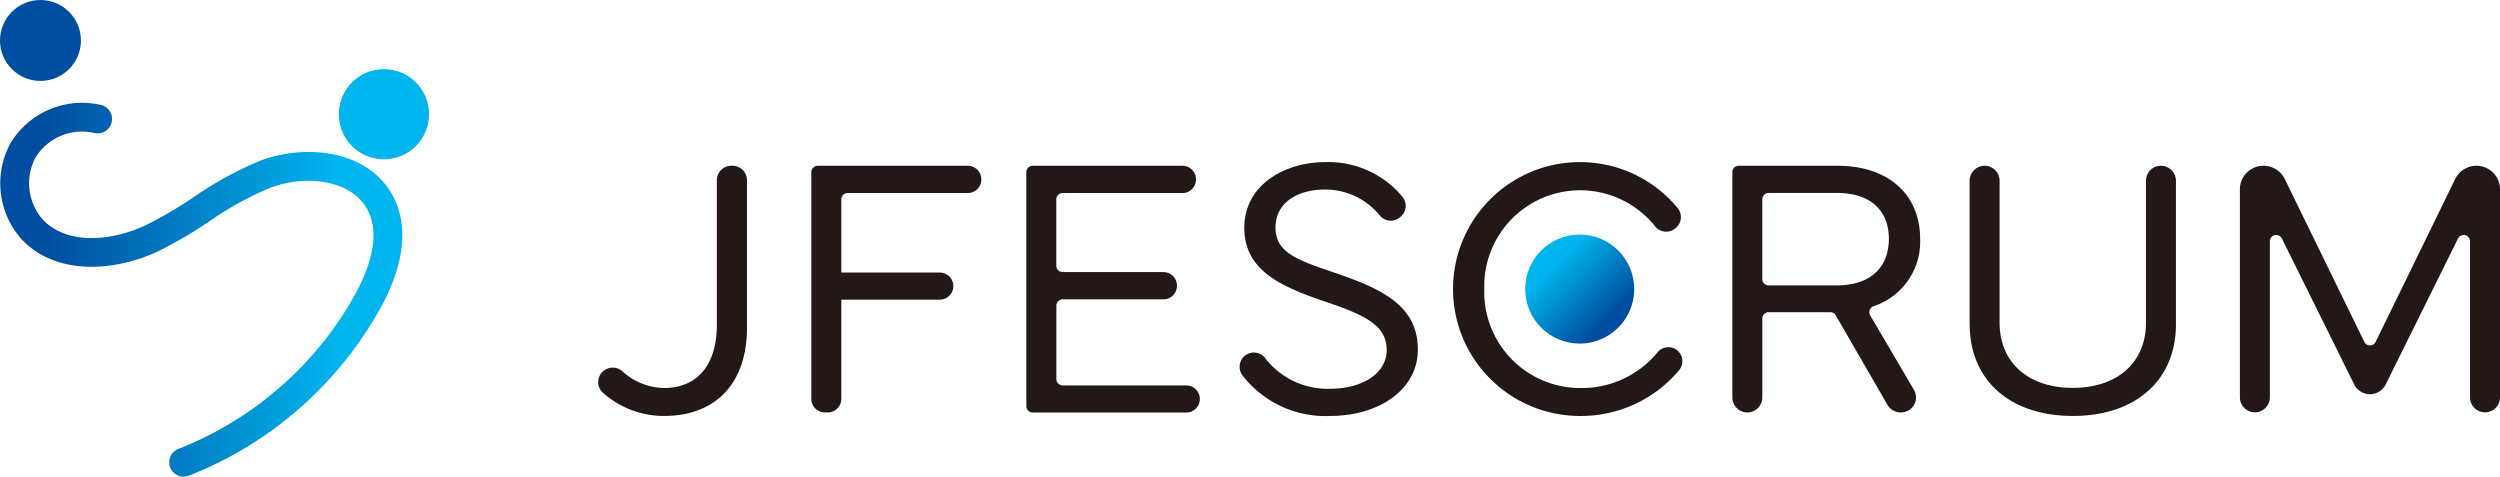 <svg id="_レイヤー_2-2" xmlns="http://www.w3.org/2000/svg" xmlns:xlink="http://www.w3.org/1999/xlink" width="240" height="45.763" viewBox="0 0 240 45.763">
  <defs>
    <linearGradient id="linear-gradient" x1="0.854" y1="0.853" x2="0.147" y2="0.146" gradientUnits="objectBoundingBox">
      <stop offset="0" stop-color="#004ea2"/>
      <stop offset="0.12" stop-color="#004ea2"/>
      <stop offset="0.82" stop-color="#00b4ed"/>
      <stop offset="1" stop-color="#00b4ed"/>
    </linearGradient>
    <linearGradient id="linear-gradient-2" x1="0" y1="0.5" x2="1" y2="0.5" xlink:href="#linear-gradient"/>
  </defs>
  <circle id="楕円形_96" data-name="楕円形 96" cx="5.233" cy="5.233" r="5.233" transform="translate(146.419 22.518)" fill="url(#linear-gradient)"/>
  <path id="パス_7964" data-name="パス 7964" d="M94.552,45.882h0a1.4,1.4,0,0,1,1.933-.049,6.073,6.073,0,0,0,3.983,1.592c3.208,0,5.075-2.232,5.075-6.069V27.481a1.39,1.39,0,0,1,1.391-1.391h.11a1.39,1.39,0,0,1,1.391,1.391V41.637c0,5.319-2.983,8.472-7.966,8.472a8.781,8.781,0,0,1-5.9-2.263A1.382,1.382,0,0,1,94.552,45.882Z" transform="translate(-36.725 -10.177)" fill="#231815"/>
  <path id="パス_7965" data-name="パス 7965" d="M144.022,27.389v.018a1.3,1.3,0,0,1-1.3,1.3H131.189a.612.612,0,0,0-.61.61v7.026h9.454a1.3,1.3,0,0,1,1.3,1.3h0a1.3,1.3,0,0,1-1.3,1.3h-9.454v9.527a1.3,1.3,0,0,1-1.3,1.3H129a1.3,1.3,0,0,1-1.3-1.3V26.7a.612.612,0,0,1,.61-.61h14.406a1.3,1.3,0,0,1,1.3,1.3Z" transform="translate(-49.812 -10.177)" fill="#231815"/>
  <path id="パス_7966" data-name="パス 7966" d="M162.15,26.09h14.376a1.3,1.3,0,0,1,1.3,1.3v.018a1.3,1.3,0,0,1-1.3,1.3h-11.5a.612.612,0,0,0-.61.61v6.368a.612.612,0,0,0,.61.61H174.7a1.3,1.3,0,0,1,1.3,1.3v.018a1.3,1.3,0,0,1-1.3,1.3h-9.667a.612.612,0,0,0-.61.61v7.045a.612.612,0,0,0,.61.61h11.863a1.3,1.3,0,0,1,1.3,1.3h0a1.3,1.3,0,0,1-1.3,1.3H162.15a.612.612,0,0,1-.61-.61V26.7A.612.612,0,0,1,162.15,26.09Z" transform="translate(-63.012 -10.177)" fill="#231815"/>
  <path id="パス_7967" data-name="パス 7967" d="M195.691,44.056a1.355,1.355,0,0,1,1.866.268,7.553,7.553,0,0,0,6.215,2.952c3.19,0,5.459-1.519,5.459-3.714,0-2.336-1.97-3.33-5.91-4.654-4.391-1.482-7.758-3.068-7.758-7.075,0-4.221,4.007-6.313,7.74-6.313a9.233,9.233,0,0,1,7.423,3.306,1.372,1.372,0,0,1-.232,2l-.067.049a1.358,1.358,0,0,1-1.83-.2,6.763,6.763,0,0,0-5.3-2.525c-2.556,0-4.739,1.22-4.739,3.641s2.074,3.123,5.666,4.343c4.446,1.519,8,3.1,8,7.392,0,3.714-3.574,6.362-8.454,6.362a10.058,10.058,0,0,1-8.411-3.934,1.367,1.367,0,0,1,.329-1.9h0Z" transform="translate(-76.109 -9.955)" fill="#231815"/>
  <path id="パス_7968" data-name="パス 7968" d="M240.832,25.52a12.119,12.119,0,0,1,9.405,4.391,1.363,1.363,0,0,1-.22,1.976l-.079.055a1.35,1.35,0,0,1-1.842-.25,9.209,9.209,0,0,0-16.407,6.014,9.22,9.22,0,0,0,9.24,9.5,9.417,9.417,0,0,0,7.4-3.434,1.349,1.349,0,0,1,1.818-.238h0a1.354,1.354,0,0,1,.232,1.976,12.292,12.292,0,0,1-9.46,4.379,12.186,12.186,0,1,1-.085-24.373Z" transform="translate(-89.198 -9.955)" fill="#231815"/>
  <path id="パス_7969" data-name="パス 7969" d="M282.773,26.09c4.794,0,7.917,2.7,7.917,7.026a6.519,6.519,0,0,1-4.477,6.459.611.611,0,0,0-.317.878l4.2,7.148a1.438,1.438,0,0,1-1.238,2.165H288.8a1.437,1.437,0,0,1-1.244-.72l-4.971-8.6a.61.61,0,0,0-.525-.3h-5.91a.612.612,0,0,0-.61.61v7.575a1.442,1.442,0,0,1-1.439,1.439h0a1.442,1.442,0,0,1-1.439-1.439V26.7a.612.612,0,0,1,.61-.61h9.5Zm-7.234,3.22v7.655a.612.612,0,0,0,.61.61h6.52c3.312,0,5.02-1.781,5.02-4.465s-1.708-4.41-5.02-4.41h-6.52A.612.612,0,0,0,275.539,29.31Z" transform="translate(-106.357 -10.177)" fill="#231815"/>
  <path id="パス_7970" data-name="パス 7970" d="M310.01,41.308V27.529a1.442,1.442,0,0,1,1.439-1.439h0a1.442,1.442,0,0,1,1.439,1.439V41.155c0,3.818,2.739,6.258,7.026,6.258s7.026-2.44,7.026-6.258V27.529a1.442,1.442,0,0,1,1.439-1.439h0a1.442,1.442,0,0,1,1.439,1.439V41.308c0,5.367-3.867,8.8-9.9,8.8s-9.9-3.434-9.9-8.8Z" transform="translate(-120.927 -10.177)" fill="#231815"/>
  <path id="パス_7971" data-name="パス 7971" d="M354.819,26.09h0a2.276,2.276,0,0,1,2.037,1.269l7.636,15.632a.606.606,0,0,0,1.092,0l7.636-15.632a2.269,2.269,0,0,1,2.037-1.269h0a2.262,2.262,0,0,1,2.263,2.263V48.322a1.442,1.442,0,0,1-1.439,1.439h0a1.442,1.442,0,0,1-1.439-1.439V33.342a.608.608,0,0,0-1.153-.268l-6.941,14.01a1.7,1.7,0,0,1-1.513.939h0a1.7,1.7,0,0,1-1.513-.939l-6.941-14.01a.608.608,0,0,0-1.153.268v14.98a1.442,1.442,0,0,1-1.439,1.439h0a1.442,1.442,0,0,1-1.439-1.439V28.353a2.262,2.262,0,0,1,2.263-2.263Z" transform="translate(-137.52 -10.177)" fill="#231815"/>
  <path id="パス_7972" data-name="パス 7972" d="M17.647,52.066a1.382,1.382,0,0,1-.5-2.671,33.363,33.363,0,0,0,16.968-14.84c1.269-2.318,2.507-5.6,1.183-8.106-1.549-2.928-5.953-3.385-9.314-2.129A31.463,31.463,0,0,0,20.1,27.559a43.253,43.253,0,0,1-4.8,2.818c-4.166,2-9.863,2.44-13.187-1.08a8.044,8.044,0,0,1-1.037-9.344,8.042,8.042,0,0,1,8.7-3.556,1.382,1.382,0,0,1-.708,2.671A5.256,5.256,0,0,0,3.46,21.362a5.259,5.259,0,0,0,.671,6.026c2.367,2.507,6.715,2.049,9.978.488a40.782,40.782,0,0,0,4.5-2.647,33.9,33.9,0,0,1,6.416-3.507C29.443,20.075,35.4,20.716,37.75,25.15c1.5,2.842,1.086,6.557-1.208,10.729a36.169,36.169,0,0,1-18.4,16.09,1.422,1.422,0,0,1-.5.091Z" transform="translate(-0.014 -6.303)" fill="url(#linear-gradient-2)"/>
  <circle id="楕円形_97" data-name="楕円形 97" cx="3.885" cy="3.885" r="3.885" transform="translate(0 0)" fill="#004ea2"/>
  <circle id="楕円形_98" data-name="楕円形 98" cx="4.33" cy="4.33" r="4.33" transform="translate(32.527 6.636)" fill="#00b4ed"/>
</svg>
